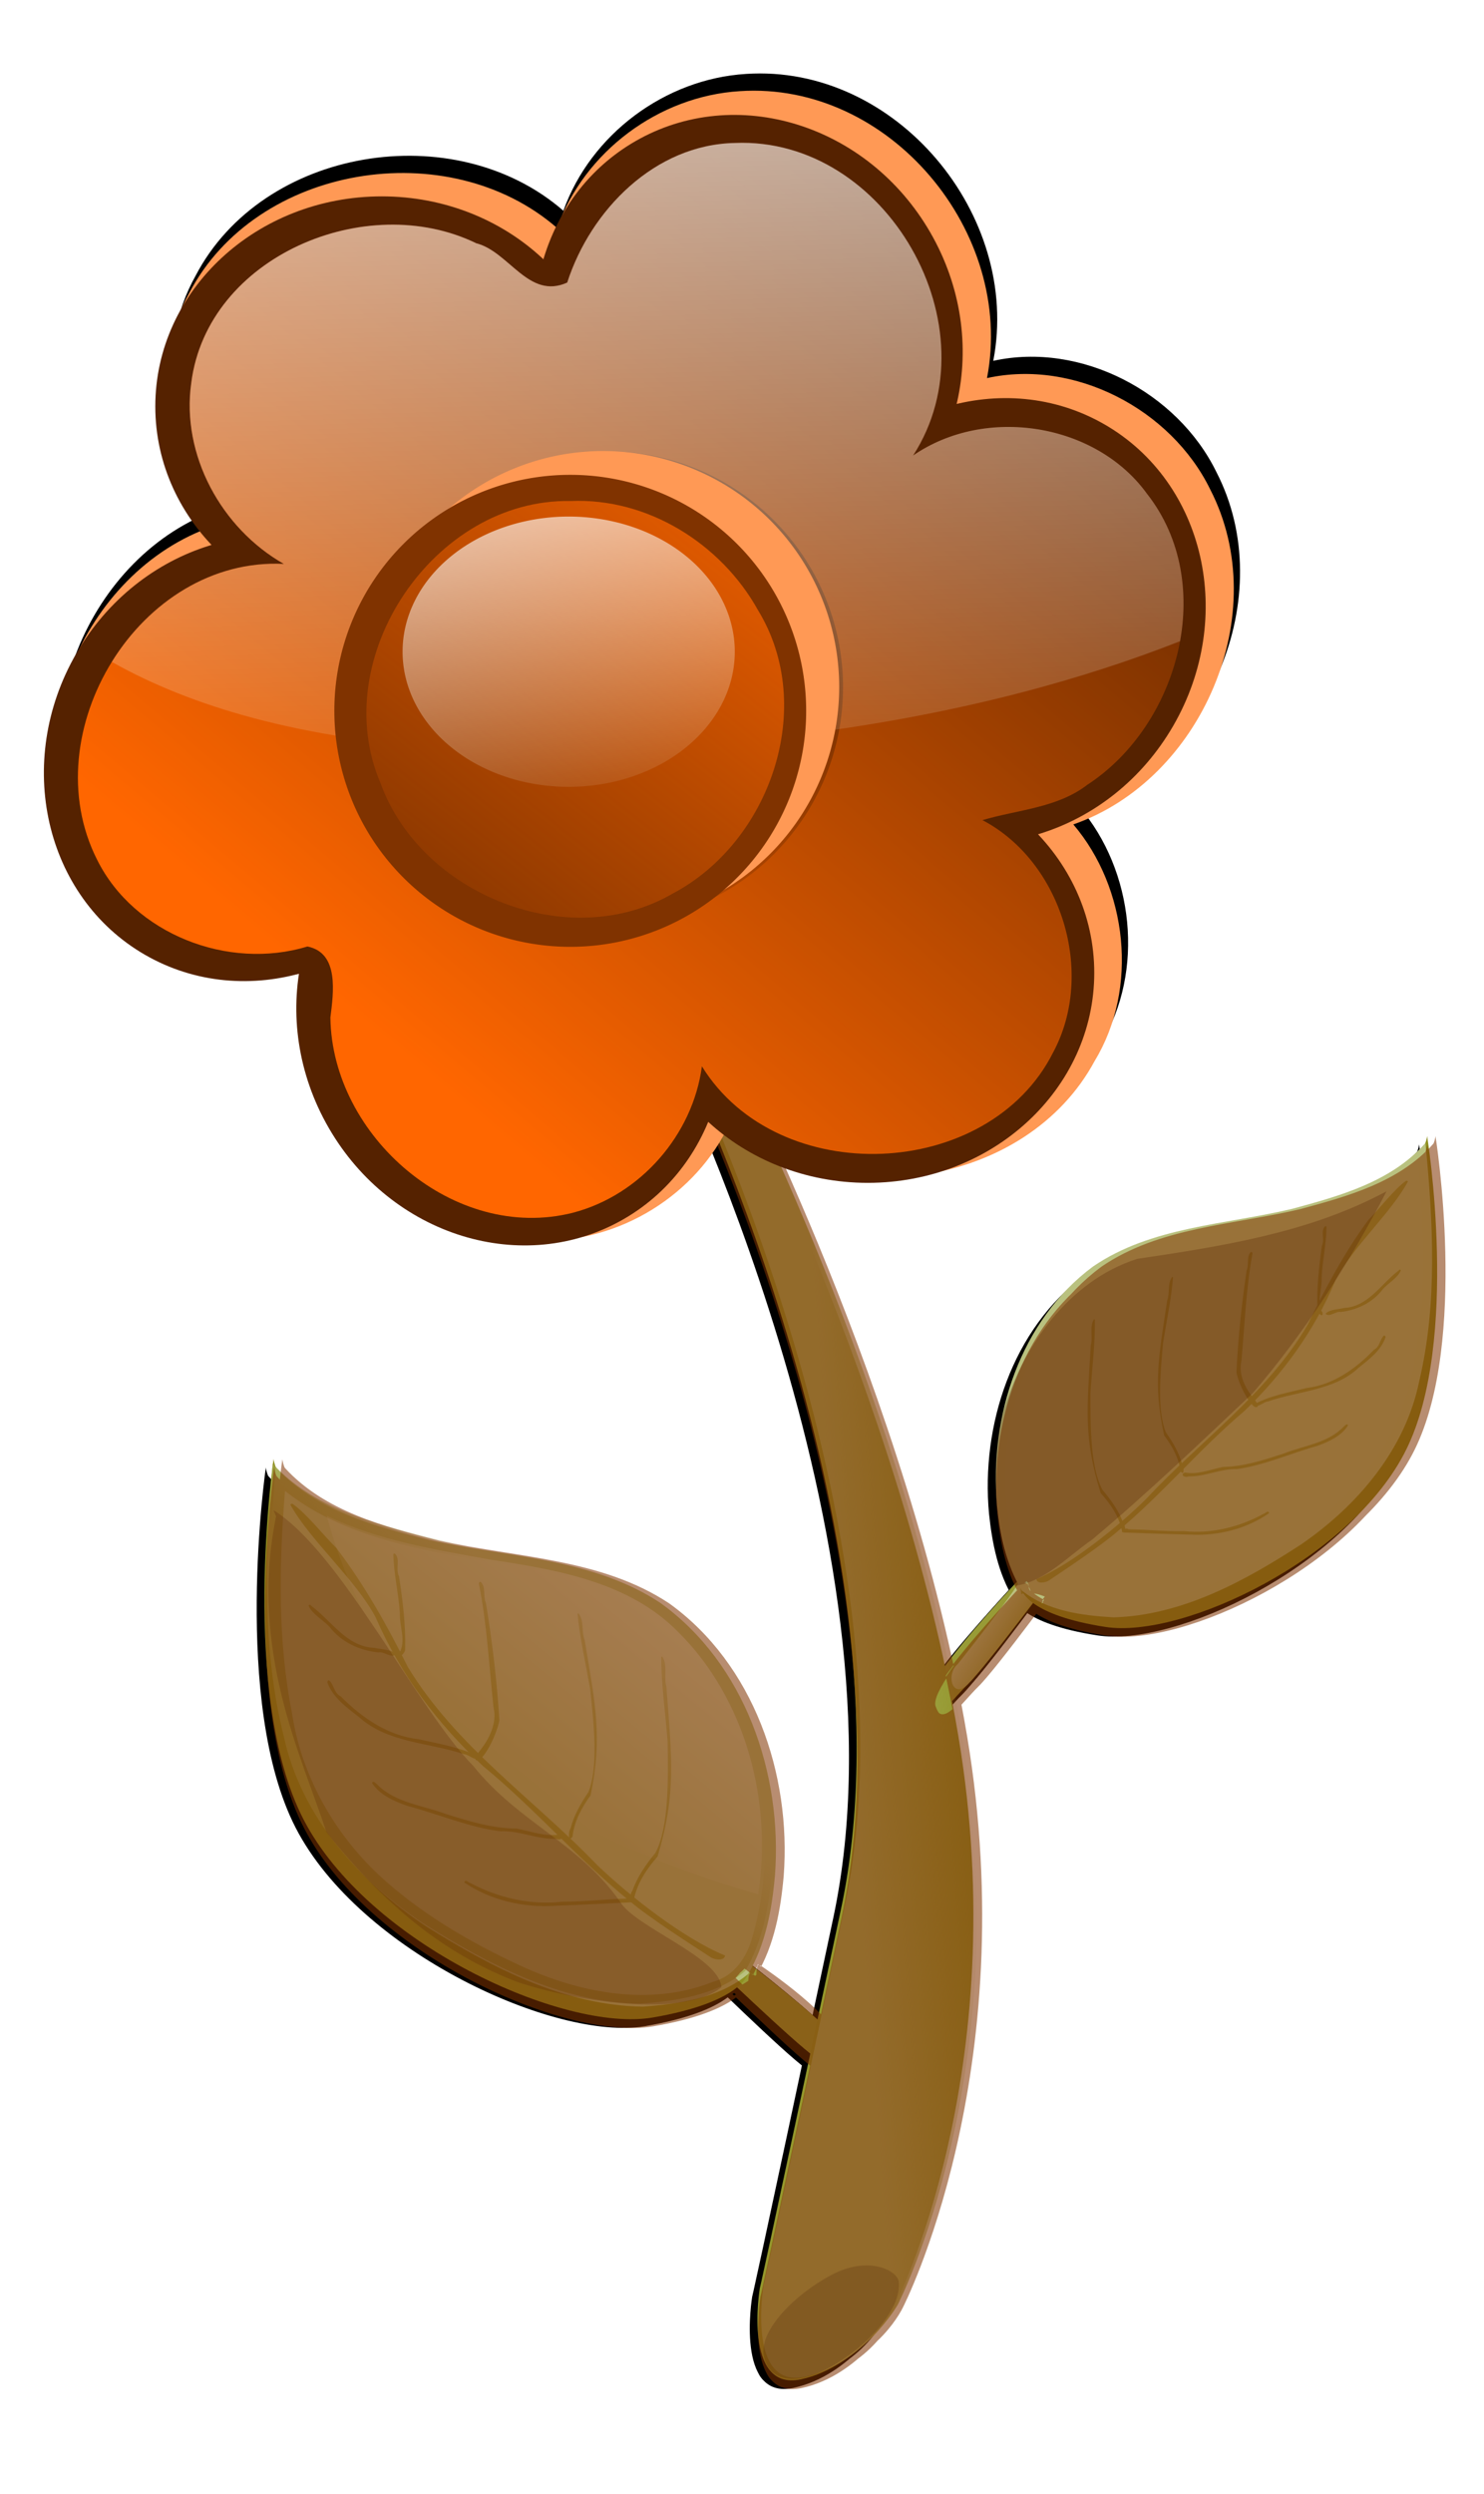 <svg xmlns="http://www.w3.org/2000/svg" xmlns:xlink="http://www.w3.org/1999/xlink" viewBox="0 0 419.85 705.38"><defs><linearGradient id="t" y2="-413.18" xlink:href="#d" gradientUnits="userSpaceOnUse" x2="2630.8" y1="-538.67" x1="2507.1"/><linearGradient id="y" y2="1147.8" gradientUnits="userSpaceOnUse" x2="1845.3" y1="1034.9" x1="1934.4"><stop offset="0" stop-color="#f60"/><stop offset="1" stop-color="#f60" stop-opacity="0"/></linearGradient><linearGradient id="a"><stop offset="0" stop-color="#cdd2a4"/><stop offset="1" stop-color="#cdd2a4" stop-opacity="0"/></linearGradient><linearGradient id="j" y2="-425.68" xlink:href="#b" gradientUnits="userSpaceOnUse" x2="2913.3" y1="-418.93" x1="2896.5"/><linearGradient id="b"><stop offset="0" stop-color="#acb262"/><stop offset="1" stop-color="#acb262" stop-opacity="0"/></linearGradient><linearGradient id="k" y2="-441.55" xlink:href="#c" gradientUnits="userSpaceOnUse" x2="2598.7" y1="-414.3" x1="2632.9"/><linearGradient id="c"><stop offset="0" stop-color="#a0a548"/><stop offset="1" stop-color="#a0a548" stop-opacity="0"/></linearGradient><linearGradient id="i" y2="-393.06" xlink:href="#a" gradientUnits="userSpaceOnUse" x2="2961.1" y1="-400.93" x1="2962.8"/><linearGradient id="d"><stop offset="0" stop-color="#fff"/><stop offset="1" stop-color="#fff" stop-opacity="0"/></linearGradient><linearGradient id="v" y2="-662.69" xlink:href="#e" gradientUnits="userSpaceOnUse" x2="2641" y1="-550.66" x1="2546.6"/><linearGradient id="e"><stop offset="0" stop-color="#f60"/><stop offset="1" stop-color="#f60" stop-opacity="0"/></linearGradient><linearGradient id="x" y2="-570.37" xlink:href="#d" gradientUnits="userSpaceOnUse" x2="2581.9" y1="-733.23" x1="2577.7"/><linearGradient id="z" y2="1131.9" gradientUnits="userSpaceOnUse" x2="1891.4" y1="1026.9" x1="1872.3"><stop offset="0" stop-color="#fff"/><stop offset="1" stop-color="#fff" stop-opacity="0"/></linearGradient><filter id="p" height="1.242" width="1.052" color-interpolation-filters="sRGB" y="-.121" x="-.026"><feGaussianBlur stdDeviation=".628"/></filter><filter id="q" height="1.085" width="2.08" color-interpolation-filters="sRGB" y="-.042" x="-.54"><feGaussianBlur stdDeviation=".628"/></filter><filter id="r" height="1.049" width="1.333" color-interpolation-filters="sRGB" y="-.024" x="-.166"><feGaussianBlur stdDeviation=".628"/></filter><filter id="s" color-interpolation-filters="sRGB"><feGaussianBlur stdDeviation=".628"/></filter><filter id="f" color-interpolation-filters="sRGB"><feGaussianBlur stdDeviation="1.565"/></filter><filter id="h" color-interpolation-filters="sRGB"><feGaussianBlur stdDeviation=".199"/></filter><filter id="u" color-interpolation-filters="sRGB"><feGaussianBlur stdDeviation="1.585"/></filter><filter id="l" color-interpolation-filters="sRGB"><feGaussianBlur stdDeviation=".676"/></filter><filter id="m" color-interpolation-filters="sRGB"><feGaussianBlur stdDeviation=".628"/></filter><filter id="n" color-interpolation-filters="sRGB"><feGaussianBlur stdDeviation=".628"/></filter><filter id="o" color-interpolation-filters="sRGB"><feGaussianBlur stdDeviation=".628"/></filter><filter id="g" color-interpolation-filters="sRGB"><feGaussianBlur stdDeviation=".931"/></filter><filter id="A" color-interpolation-filters="sRGB"><feGaussianBlur stdDeviation="1.213"/></filter><clipPath id="w"><path d="M2484.4-644.02s-6.224 57.052 88.172 54.978c94.396-2.075 125.52-43.567 125.52-43.567l-102.69-86.097-93.359 24.896-18.672 54.978z" stroke="#000" stroke-width=".652" fill="none"/></clipPath></defs><g transform="translate(-5263.07 1406.34) scale(2.106)" filter="url(#f)"><path d="M2599.3-657.85c-10.883.67-20.867 8.127-24.531 18.375-14.633-12.715-40.413-8.496-49.406 8.719-5.438 9.72-4.124 22.964 3.25 31.312-17.74 6.059-27.248 29.227-18.031 45.844 5.645 10.71 18.956 16.689 30.625 14.062-2.313 18.04 13.029 35.949 31.281 36.03 10.678.268 21.037-6.144 25.469-15.75 14.451 12.363 39.909 8.605 49.031-8.374 5.913-9.739 4.41-23.21-2.875-31.75 17.218-5.98 26.981-28.331 18.379-45.008-5.247-10.74-18.216-17.515-29.973-14.93 3.783-19.6-13.12-39.87-33.219-38.531z"/></g><g transform="scale(1.868) rotate(17.581 -695.356 -9182.5)" filter="url(#g)"><path d="M2974.5-349.02c1.502 3.498-1.05 9.696-5.172 14.509-5.01 5.85-9.336 5.61-11.004 2.187-1.669-3.422 1.709-10.136 6.156-14.649 4.448-4.513 9.336-3.64 10.02-2.047zm-89.477-169.42s58.492 60.741 64.116 118.11c5.624 57.367 5.624 58.492 5.624 58.492s3.375 14.06 11.248 9.561c7.874-4.5 8.999-12.936 8.999-12.936s6.749-39.369-16.873-85.488c-23.622-46.118-65.241-87.737-65.241-87.737-6.25-5.664-7.56-3.611-7.874 0zm108.8-10.406c-5.284 5.196-12.15 8.803-18.624 12.34-7.856 4.018-16.333 8.544-20.363 16.779-5.655 11.152-4.803 25.046.922 36.159 9.873-6.756 22.262-16.978 29.73-29.654 7.802-13.243 8.886-26.514 8.335-35.625zm-26.63 22.148c-.413 1.184.429 2.384.356 3.603 1.367 8.58 1.78 12.735 5.745 19.618 1.622 1.152 3.144 2.569 3.983 4.406.844.62.312-.822-.08-1.092-.977-1.516-2.346-2.725-3.76-3.807-2.278-2.624-3.532-8.231-4.522-12.76-.52-3.327-.814-6.694-1.582-9.978l-.079-.01-.063.02zm-9.38 9.476c-.335 1.331.701 2.558.741 3.894 2.332 9.225 3.19 13.716 8.187 20.834 1.883 1.097 3.682 2.494 4.777 4.415.981.595.26-.927-.195-1.182-1.213-1.558-2.824-2.743-4.473-3.784-2.742-2.639-4.66-8.632-6.182-13.474-.893-3.578-1.544-7.221-2.703-10.728l-.087-.003-.066.027zm19.575-16.94c-.51.782.325 1.916.214 2.842.845 5.23 1.854 10.113 3.21 15.219.885 1.595 3.044 3.764 4.174 4.114 1.098-.006-.16-.988-.551-1.184-1.507-.997-3.24-2.624-3.425-4.777-1.166-5.344-2.656-10.63-3.332-16.077-.037-.11-.196-.206-.29-.138zm-.086.093c.01-.025-.042-.002 0 0zm9.613-7.197c-.519.9.603 1.962.421 2.987.537 3.16 1.192 6.398 2.278 9.382.095.447 1.265 1.04.886.238-1.39-1.213-1.113-3.342-1.733-4.972-.665-2.508-.874-5.193-1.645-7.636-.062-.027-.149-.04-.207 0zm4.29 44.304c-2.888 3.022-6.567 5.271-10.68 6.133-2.637.897-5.468 1.48-8.071 2.277-.558-.223-1.447.952-.406.645 3.204-.905 6.413-1.784 9.608-2.728 4.04-1.064 7.805-3.394 10.328-6.685-.28-.462-.521.19-.78.358zm-19.523 9.107c-.035.02.023.014 0 0zm27.073-25.336c-1.542 3.12-4.864 4.508-7.447 6.629-2.539 1.813-5.118 3.686-8.086 4.677-1.687.929-3.3 2.31-5.27 2.568-.665.544.243.817.715.39 2.425-.723 4.232-2.588 6.66-3.28 3.801-1.827 7.005-4.725 10.536-7.037 1.458-1.116 3.022-2.558 3.459-4.327-.21-.356-.444.171-.567.38zm1.654-14.99c-.414.724-.058 1.794-.768 2.47-1.748 3.56-4.262 6.91-7.93 8.596-2.368 1.441-5.019 2.816-6.887 4.8.717.48 1.222-.813 1.847-1.04 3.939-2.955 9.076-4.582 11.571-9.034 1.117-1.687 2.455-3.547 2.488-5.624-.037-.155-.177-.256-.32-.167zm-.83-10.107c-1.934 2.725-2.725 6.635-6.173 7.936-.782.49-2.023.845-2.415 1.68.744.42 1.37-.904 2.12-.948 2.259-1.023 4.193-2.833 5.019-5.21.522-1.163 1.662-2.343 1.741-3.565-.109-.034-.267-.12-.291.106zm-1.9-13.67c-1.284 1.646-2.665 5.49-3.624 7.327-1.976 5.77-3.099 11.78-3.958 17.816-2.673 11.953-10.206 21.743-15.327 32.58-2.747 5.25-7.788 12.901-12.235 16.722.343.702 1.534.077 1.893-.414 2.025-2.545 6.02-7.502 7.721-10.333 4.703-7.37 8.045-15.612 12.708-23.03 3.85-7.049 6.482-14.867 7.188-23.032.898-5.537 4.958-12.28 5.95-17.646-.09-.016-.25-.082-.315.01zm.328-1.902c-5.413 8.093-14.44 12.777-22.81 17.35-7.855 4.018-16.333 8.553-20.363 16.788-6.49 12.799-4.403 29.2 3.775 40.877 1.574 2.26 3.863 3.984 6.684 3.813 8.863.517 17.15-4.167 23.42-10.093 5.36-5.077 10.335-10.745 13.88-17.245 3.867-7.242 5.488-15.648 4.06-23.807-1.243-9.733-4.586-19.046-8.412-28.031l-.134.2-.1.148zm.337-3.549c-3.16 7.011-9.875 11.381-16.14 15.408-8.967 5.382-19.547 9.017-26.138 17.458-8.014 11.1-8.149 26.42-2.92 38.827 1.798 4.12 4.048 8.216 7.461 11.17 4.646 1.812 9.808.868 14.497-.318 9.818-3.433 17.317-11.28 23.748-19.126 6.324-8.126 10.69-18.389 9.575-28.927-.903-12.11-5.283-23.62-10.002-34.69l-.08.198zc-3.16 7.011-9.875 11.381-16.14 15.408-8.967 5.382-19.547 9.017-26.138 17.458-8.014 11.1-8.149 26.42-2.92 38.827 1.798 4.12 4.048 8.216 7.461 11.17 4.646 1.812 9.808.868 14.497-.318 9.818-3.433 17.317-11.28 23.748-19.126 6.324-8.126 10.69-18.389 9.575-28.927-.903-12.11-5.283-23.62-10.002-34.69l-.08.198zm0-1.292s1.86 6.722-12.633 16.379c-14.493 9.656-30.312 11.72-34.186 32.672-3.873 20.952 9.167 35.127 9.167 35.127s2.01 3.226 13.688 1.413 32.502-21.144 35.3-39.366-11.335-46.225-11.335-46.225zm-140.85 105.49c8.431 1.25 17.257-.05 25.671-1.148 10.024-1.588 20.97-3.125 30.294 1.8 12.812 6.534 21.432 20.025 23.641 34.232-13.754.409-32.194-.698-47.723-7.42-16.224-7.022-26.22-18.623-31.882-27.465zm39.756 2.544c1.186.82 1.22 2.502 2.11 3.59 4.542 8.901 6.974 13.042 7.952 22.125-.728 2.17-1.182 4.518-.718 6.794-.364 1.149-.846-.553-.665-1.069-.12-2.07.333-4.121.915-6.085.34-3.983-2.294-10.044-4.442-14.923-1.77-3.445-3.778-6.774-5.29-10.346l.066-.063.071-.023zm15.138 2.452c1.213 1.01 1.081 2.853 1.95 4.122 4.081 10.154 6.327 14.908 6.504 24.911-1.006 2.295-1.732 4.812-1.448 7.34-.51 1.217-.87-.686-.62-1.231.072-2.27.767-4.463 1.594-6.548.76-4.31-1.518-11.18-3.383-16.711-1.593-3.93-3.457-7.758-4.755-11.802l.078-.061.08-.019zm-29.67-2.483c1.005.38.996 2 1.726 2.786 2.758 5.434 5.128 10.655 7.327 16.32.258 2.081-.278 5.56-1.092 6.652-1.025.738-.52-1.027-.29-1.475.726-1.947 1.234-4.633-.052-6.76-2.538-5.757-4.734-11.68-7.796-17.2-.034-.126.042-.324.176-.323zm.144.028c-.027-.016.037-.03 0 0zm-13.811-.176c1.092.485.77 2.232 1.632 3.062 1.642 3.302 3.227 6.754 4.24 10.263.214.48-.472 1.823-.662.821.468-2.069-1.231-3.86-1.76-5.795-1.08-2.781-2.705-5.42-3.643-8.212.04-.068.112-.138.193-.14zm26.029 44.084c4.73.853 9.674.451 14.08-1.535 3.059-.953 6.086-2.329 9.045-3.352.367-.585 1.99-.095.814.326-3.592 1.328-7.169 2.686-10.778 3.973-4.476 1.748-9.554 2.133-14.129.784-.054-.619.613-.177.967-.196zm24.314-4.762c.047-.004-.01.031 0 0zm-42.328-5.206c3.546 1.855 7.575.895 11.413 1.116 3.588-.034 7.254-.041 10.684-1.13 2.197-.28 4.633-.09 6.638-1.184.987.055.328.924-.4.846-2.744.971-5.687.462-8.412 1.464-4.771.878-9.712.355-14.56.598-2.112-.05-4.542-.33-6.147-1.679-.047-.472.528-.14.784-.031zm-11.692-12.811c.876.391 1.269 1.627 2.388 1.775 4.035 2.124 8.642 3.535 13.193 2.617 3.177-.265 6.573-.783 9.653-.205-.34.932-1.686.072-2.421.284-5.662-.077-11.54 1.89-16.874-.556-2.182-.812-4.685-1.635-6.123-3.543-.067-.171-.01-.357.184-.372zm-6.077-9.957c3.644 1.222 7.029 4.32 11.115 3.193 1.06-.074 2.453-.585 3.383-.074-.407.893-1.886.088-2.613.555-2.792.58-5.817.208-8.194-1.441-1.274-.728-3.132-1.052-4.034-2.135.08-.106.166-.292.343-.098zm-7.495-13.993c2.309.66 6.197 3.298 8.333 4.355 5.746 4.025 10.86 8.85 15.749 13.878 10.583 9.3 24.217 13.295 36.319 19.897 6.11 3.018 15.979 6.715 22.7 7.253.15.884-1.373 1.11-2.039.897-3.607-.993-10.679-2.893-14.178-4.372-9.364-3.664-18.055-9.06-27.415-12.796-8.354-3.944-16.096-9.427-22.285-16.537-4.585-4.538-12.928-8.056-17.484-12.371.073-.076.176-.245.3-.205zm-1.593-1.545c10.514 3.854 22.077 2.092 32.955.672 10.024-1.588 20.975-3.117 30.3 1.808 14.703 7.5 23.876 24.157 24.185 40.55.069 3.167-.891 6.32-3.629 8.071-7.888 6.486-18.764 7.748-28.607 6.487-8.42-1.089-16.884-2.986-24.584-6.625-8.5-4.112-15.7-10.826-19.902-19.377-5.438-9.888-8.64-20.81-11.17-31.753l.259.095.193.072zm-2.717-3.07c7.686 4.375 16.887 3.887 25.44 3.386 11.98-1.073 24.276-4.863 36.12-1.482 14.97 4.888 25.474 19.034 29.02 34.109 1.12 5.047 1.802 10.379.632 15.436-3.09 4.832-8.528 7.452-13.69 9.527-11.45 3.46-23.736 1.248-35.03-1.688-11.382-3.269-22.393-9.85-28.495-20.4-7.366-11.866-11.093-25.533-14.206-39.02l.209.131zc7.686 4.375 16.887 3.887 25.44 3.386 11.98-1.073 24.276-4.863 36.12-1.482 14.97 4.888 25.474 19.034 29.02 34.109 1.12 5.047 1.802 10.379.632 15.436-3.09 4.832-8.528 7.452-13.69 9.527-11.45 3.46-23.736 1.248-35.03-1.688-11.382-3.269-22.393-9.85-28.495-20.4-7.366-11.866-11.093-25.533-14.206-39.02l.209.131zm-.873-1.204s2.826 7.508 22.838 6.664c20.012-.844 36.114-9.643 53.909 7.206s15.278 38.86 15.278 38.86.317 4.36-11.764 10.587-44.533 2.367-59.48-12.674-20.781-50.643-20.781-50.643zm38.405-79.13s58.492 60.74 64.116 118.11c5.624 57.366 5.624 58.491 5.624 58.491s2.25 15.748 10.123 11.248c7.874-4.5 10.124-14.623 10.124-14.623s6.749-39.369-16.873-85.488c-23.622-46.118-65.24-87.737-65.24-87.737zs58.492 60.74 64.116 118.11c5.624 57.366 5.624 58.491 5.624 58.491s2.25 15.748 10.123 11.248c7.874-4.5 10.124-14.623 10.124-14.623s6.749-39.369-16.873-85.488c-23.622-46.118-65.24-87.737-65.24-87.737zm53.234 133.16s8.175 2.407 13.92 6.967c3.083 2.448 2.144 1.812 1.545-1.914-.599-3.724-14.81-7.854-14.81-7.854s-1.063-.752-.128 1.9c-.576-.195-.527.9-.527.9zm-6.164-1.691s16.328 8.075 20.084 9.255c3.756 1.18 7.711 3.6 7.113-.124-.6-3.725-28.332-13.024-28.332-13.024s-3.051-1.548-2.116 1.104c.936 2.652 3.25 2.79 3.25 2.79zm-.08.251s16.272 8.256 20.028 9.436c3.756 1.18 7.689 3.673 7.158-.269-.53-3.941-28.253-13.277-28.253-13.277s-3.04-1.584-2.15 1.213c.891 2.796 3.217 2.897 3.217 2.897zs16.272 8.256 20.028 9.436c3.756 1.18 7.689 3.673 7.158-.269-.53-3.941-28.253-13.277-28.253-13.277s-3.04-1.584-2.15 1.213c.891 2.796 3.217 2.897 3.217 2.897zm31.075-67.637s-4.138 12.286-5.957 15.777c-1.551 2.978-3.666-.475-2.372-2.456 4.574-12.023 5.055-14.434 5.055-14.434s-.268-1.083.925 1.463c.274-.543 2.349-.35 2.349-.35zm1.867-4.906s-5.974 17.208-7.824 20.684c-1.85 3.475-2.97 7.976-5.156 4.9s11.058-29.155 11.058-29.155 1.089-3.243 2.282-.697-.36 4.268-.36 4.268zm.232.124s-5.806 17.297-7.656 20.773c-1.85 3.475-2.904 8.011-5.29 4.83s10.824-29.28 10.824-29.28 1.055-3.261 2.382-.644c1.327 2.618-.26 4.322-.26 4.322zs-5.806 17.297-7.656 20.773c-1.85 3.475-2.904 8.011-5.29 4.83s10.824-29.28 10.824-29.28 1.055-3.261 2.382-.644c1.327 2.618-.26 4.322-.26 4.322z"/></g><g transform="rotate(135.606 2976.763 -445.555) scale(1.868 -1.994)" filter="url(#h)"><path d="M2951-396.99s17.997 2.812 21.934 2.812c3.937 0 8.436 1.125 6.749-2.25-1.687-3.374-30.933-3.937-30.933-3.937s-3.374-.562-1.687 1.688 3.937 1.687 3.937 1.687z"/><path d="M2951-396.99s17.997 2.812 21.934 2.812c3.937 0 8.436 1.125 6.749-2.25-1.687-3.374-30.933-3.937-30.933-3.937s-3.374-.562-1.687 1.688 3.937 1.687 3.937 1.687z"/></g><path d="M299.441 443.908s-20.345 27.27-25.6 32.415c-5.254 5.144-9.79 12.525-11.947 5.817-2.158-6.709 36.14-45.677 36.14-45.677s3.77-5.16 4.458.048c.687 5.207-3.05 7.396-3.05 7.396z" fill="#989b36"/><path d="M2956.2-396.34s12.789 2.12 16.726 2.155c3.358.03 1.303-3.46-1.054-3.249-12.763-1.61-15.117-2.32-15.117-2.32s-.83-.744.858 1.506c-.608-.014-1.413 1.908-1.413 1.908z" fill="url(#i)" transform="scale(-1.868 1.868) rotate(44.394 617.66 -3892.223)"/><g transform="rotate(35.016 722.702 -8538.587) scale(1.868 1.994)" filter="url(#h)"><path d="M2951-396.99s17.997 2.812 21.934 2.812c3.937 0 8.436 1.125 6.749-2.25-1.687-3.374-30.933-3.937-30.933-3.937s-3.374-.562-1.687 1.688 3.937 1.687 3.937 1.687z"/><path d="M2951-396.99s17.997 2.812 21.934 2.812c3.937 0 8.436 1.125 6.749-2.25-1.687-3.374-30.933-3.937-30.933-3.937s-3.374-.562-1.687 1.688 3.937 1.687 3.937 1.687z"/></g><path d="M200.074 554.015s24.517 23.59 30.54 27.81c6.022 4.22 11.7 10.763 12.735 3.792 1.036-6.97-43.1-39.176-43.1-39.176s-4.56-4.477-4.39.773c.17 5.25 4.214 6.8 4.214 6.8z" fill="#989b36"/><path d="M2957.4-397.23s8.521-.152 15.368 2.477c3.675 1.412 2.588 1.086.9-2.289-1.686-3.374-16.483-3.055-16.483-3.055s-1.24-.4.448 1.85c-.608-.014-.234 1.017-.234 1.017z" fill="url(#i)" transform="scale(1.868) rotate(35.016 429.698 -4557.81)"/><path d="M190.422 293.363s69.88 141.158 47.527 246.483c-22.352 105.321-22.987 107.325-22.987 107.325s-4.88 29.31 11.68 25.74c16.56-3.57 26.278-20.326 26.278-20.326s34.23-66.293 18.189-161.74c-16.042-95.447-66.668-193.036-66.668-193.036z" fill="#94972d"/><path d="M2835.7-522.41s58.492 60.741 64.116 118.11c5.624 57.367 5.624 58.492 5.624 58.492s2.25 15.748 10.124 11.248c7.874-4.5 10.124-14.623 10.124-14.623s6.75-39.369-16.873-85.488c-23.622-46.118-65.24-87.737-65.24-87.737z" fill="url(#j)" transform="matrix(1.781 .564 -.564 1.781 -5153.61 -376.347)"/><path d="M77.393 412.575s.796 14.964 36.907 24.752c36.11 9.79 69.746 3.206 91.925 43.248s5.279 77.814 5.279 77.814-1.895 7.943-26.92 12.215c-25.027 4.271-80.634-20.912-98.758-56.127-18.126-35.214-8.431-101.905-8.431-101.905z" fill="#8f9121"/><path d="M78.279 415.205c11.217 12.128 27.878 16.45 43.388 20.383 21.937 4.849 45.97 5.04 65.154 17.742 23.895 17.149 34.617 48.265 32.426 77.11-.852 9.619-2.646 19.497-7.584 27.842-8.227 6.862-19.389 8.457-29.75 9.24-22.342-.3-42.972-11.17-61.422-22.77-18.425-12.243-34.319-30.174-39.232-52.402-6.42-25.287-5.345-51.725-3.279-77.494l.298.35z" fill="#b9c17f"/><path d="M2699.9-521.27c-12.413 16.033-32.319 23.107-50.86 29.581-26.301 8.284-55.666 11.097-77.756 28.688-27.375 23.533-37.143 62.728-31.367 97.76 2.075 11.67 5.329 23.555 12.262 33.228 10.796 7.506 24.614 8.258 37.367 8.103 27.284-2.765 51.34-18.271 72.653-34.436 21.212-16.947 38.72-40.577 42.34-68.281 5.134-31.607.982-63.817-4.311-95.101l-.328.46z" fill="url(#k)" transform="matrix(-.812 .071 .071 .812 2306.756 645.84)"/><path d="M81.347 422.206c16.547 12.796 38.13 16.183 58.302 19.791 18.743 2.83 39.107 6.287 52.932 20.316 21.95 21.65 28.884 56.486 20.184 85.848-1.664 5.679-5.153 10.75-11.016 12.326-17.704 7.097-37.782 3.207-54.597-4.591-14.379-6.69-28.38-14.843-40.037-25.667-12.815-12.118-21.85-28.136-24.506-45.732-4.103-20.676-3.643-41.93-1.975-62.842l.409.315.304.235z" fill="#bac181"/><path d="M2689.7-494.95c-4.136 3.17-9.81 11.488-13.257 15.292-8.279 12.54-14.596 26.131-20.279 39.935-13.648 26.784-37.991 45.686-57.012 68.436-9.87 10.869-26.809 26.122-40.024 32.644.442 1.848 3.732 1.053 4.906.094 6.494-4.876 19.267-14.344 25.13-20.08 15.94-14.78 29.044-32.396 44.915-47.312 13.65-14.504 24.753-31.518 31.318-50.451 5.483-12.6 19.471-26.263 25.083-38.402-.213-.09-.565-.337-.781-.157z" transform="matrix(-.845 .074 .077 .879 2393.677 661.35)" filter="url(#l)" fill="#9c9f3e"/><path d="M2691.3-471.48c-6.636 5.798-11.07 15.337-20.711 16.552-2.308.776-5.708.923-7.227 2.823 1.65 1.532 4.07-1.474 6.02-1.126 6.421-1.234 12.494-4.686 16.073-10.271 2.055-2.662 5.703-4.986 6.658-8.072-.26-.154-.61-.473-.813.094z" filter="url(#m)" fill="#9c9f3e" transform="matrix(-.812 .071 .071 .812 2306.756 645.84)"/><path d="M2687.2-445.05c-1.509 1.6-1.253 4.562-3.491 5.86-6.669 8.051-15.177 15.097-25.617 17.164-6.959 2.238-14.603 4.133-20.611 8.07 1.54 1.674 3.632-1.334 5.375-1.531 11.915-5.153 26.088-6.167 35.224-16.045 3.902-3.64 8.476-7.587 9.838-12.893 0-.418-.294-.765-.719-.625z" filter="url(#n)" fill="#9c9f3e" transform="matrix(-.812 .071 .071 .812 2306.756 645.84)"/><path d="M2673.8-407.64c-5.872 7.05-15.244 8.569-23.173 12.418-7.624 3.088-15.39 6.304-23.608 7.02-4.898 1.344-9.884 3.892-15.094 3.344-2.039.986.121 2.245 1.594 1.437 6.662-.36 12.443-4.032 19.094-4.313 10.87-2.345 20.868-7.805 31.344-11.562 4.425-1.965 9.322-4.7 11.53-8.968-.315-1.041-1.243.167-1.687.625z" filter="url(#o)" fill="#9c9f3e" transform="matrix(-.812 .071 .071 .812 2306.756 645.84)"/><path d="M2644.4-370.67c-9.26 5.973-20.078 9.478-31.156 9.156-7.311.68-14.93.433-22.094.875-1.293-.915-4.296 1.552-1.438 1.406 8.774-.352 17.54-.63 26.313-1.086 11.014-.244 22.1-3.904 30.593-10.789-.43-1.357-1.452.165-2.218.438zm-55.656 11.344c-.104.033.043.058 0 0z" filter="url(#p)" fill="#9c9f3e" transform="matrix(-.812 .071 .071 .812 2306.756 645.84)"/><path d="M2660.7-486.91c-1.884 1.99.338 5.402-.756 7.917-.567 8.436-.881 17.138.069 25.458-.03 1.205 2.603 3.445 2.125 1.156-2.816-3.966-.798-9.255-1.384-13.816-.164-6.838.952-13.852.477-20.59-.142-.108-.358-.193-.53-.125z" filter="url(#q)" fill="#9c9f3e" transform="matrix(-.812 .071 .071 .812 2306.756 645.84)"/><path d="M2631.9-474.55c-1.792 1.692-.348 5.113-1.2 7.42-1.05 13.928-1.467 27.07-1.129 40.996 1.289 4.632 5.489 11.524 8.173 13.115 2.82.66.196-2.63-.688-3.375-3.251-3.481-6.693-8.718-5.844-14.353.299-14.42-.272-28.893 1.344-43.272-.04-.298-.374-.65-.656-.53zm-.281.188c.043-.058-.104-.033 0 0z" filter="url(#r)" fill="#9c9f3e" transform="matrix(-.812 .071 .071 .812 2306.756 645.84)"/><path d="M2571.3-443.16c-1.677 3.209.225 6.99-.493 10.442.305 25.087-.26 37.129 8.179 58.455 4.153 3.971 7.905 8.658 9.533 14.259 2.15 2.127 1.234-2.218.227-3.152-2.152-4.74-5.555-8.77-9.142-12.454-5.408-8.452-6.638-24.998-7.564-38.35-.09-9.722.48-19.465-.334-29.17l-.22-.062-.186.03z" filter="url(#s)" fill="#9c9f3e" transform="matrix(-.812 .071 .071 .812 2306.756 645.84)"/><path d="M2590.3-461.54c-1.677 3.209.225 6.99-.493 10.442.305 25.087-.26 37.129 8.179 58.455 4.153 3.971 7.905 8.658 9.533 14.259 2.15 2.127 1.234-2.218.227-3.152-2.152-4.74-5.555-8.77-9.142-12.454-5.408-8.452-6.638-24.998-7.564-38.35-.09-9.722.48-19.465-.334-29.17l-.22-.062-.186.03z" transform="matrix(-.732 .131 .131 .732 2120.253 454.834)" filter="url(#s)" fill="#9c9f3e"/><path d="M2683.1-502.09c-16.743 10.073-36.568 15.1-55.344 20.188-22.614 5.471-47.134 11.862-62.531 30.5-21.358 25.118-27.718 61.265-19.875 93.281 29.47-11.252 67.523-29.842 94.469-57.75 28.151-29.156 39.09-62.518 43.281-86.219z" fill="url(#t)" transform="matrix(-.812 .071 .071 .812 2306.756 645.84)"/><g><path d="M403.757 321.252s-.482 13.02-31.737 22.036c-31.255 9.017-60.588 3.767-79.307 38.888s-3.496 67.72-3.496 67.72 1.759 6.879 23.575 10.24c21.816 3.363 69.803-19.311 85.065-50.18 15.263-30.867 5.898-88.707 5.898-88.707z" fill="#8f9121"/><path d="M403.024 323.55c-9.582 10.701-24.004 14.693-37.433 18.33-19.002 4.523-39.893 5.026-56.391 16.338-20.533 15.244-29.416 42.445-27.107 67.49.876 8.35 2.575 16.913 6.984 24.098 7.249 5.85 16.974 7.08 25.993 7.615 19.418-.575 37.2-10.314 53.077-20.658 15.845-10.902 29.41-26.713 33.37-46.105 5.225-22.074 3.92-45.043 1.762-67.415l-.255.308z" fill="#b9c17f"/><path d="M2699.9-521.27c-12.413 16.033-32.319 23.107-50.86 29.581-26.301 8.284-55.666 11.097-77.756 28.688-27.375 23.533-37.143 62.728-31.367 97.76 2.075 11.67 5.329 23.555 12.262 33.228 10.796 7.506 24.614 8.258 37.367 8.103 27.284-2.765 51.34-18.271 72.653-34.436 21.212-16.947 38.72-40.577 42.34-68.281 5.134-31.607.982-63.817-4.311-95.101l-.328.46z" fill="url(#k)" transform="matrix(.707 .051 -.051 .707 -1531.03 555.346)"/><path d="M400.455 329.68c-14.205 11.357-32.921 14.604-50.406 18.024-16.255 2.723-33.91 6.014-45.731 18.405-18.777 19.129-24.317 49.51-16.34 74.914 1.525 4.913 4.63 9.273 9.749 10.56 15.49 5.921 32.89 2.258 47.399-4.758 12.406-6.017 24.463-13.302 34.445-22.875 10.97-10.714 18.6-24.766 20.661-40.1 3.277-18.033 2.578-36.503.835-54.66l-.351.28-.261.21z" fill="#bac181"/><path d="M2689.7-494.95c-4.136 3.17-9.81 11.488-13.257 15.292-8.279 12.54-14.596 26.131-20.279 39.935-13.648 26.784-37.991 45.686-57.012 68.436-9.87 10.869-26.809 26.122-40.024 32.644.442 1.848 3.732 1.053 4.906.094 6.494-4.876 19.267-14.344 25.13-20.08 15.94-14.78 29.044-32.396 44.915-47.312 13.65-14.504 24.753-31.518 31.318-50.451 5.483-12.6 19.471-26.263 25.083-38.402-.213-.09-.565-.337-.781-.157z" transform="matrix(.735 .053 -.055 .765 -1606.377 570.05)" filter="url(#l)" fill="#9c9f3e"/><path d="M2691.3-471.48c-6.636 5.798-11.07 15.337-20.711 16.552-2.308.776-5.708.923-7.227 2.823 1.65 1.532 4.07-1.474 6.02-1.126 6.421-1.234 12.494-4.686 16.073-10.271 2.055-2.662 5.703-4.986 6.658-8.072-.26-.154-.61-.473-.813.094z" filter="url(#m)" fill="#9c9f3e" transform="matrix(.707 .051 -.051 .707 -1531.03 555.346)"/><path d="M2687.2-445.05c-1.509 1.6-1.253 4.562-3.491 5.86-6.669 8.051-15.177 15.097-25.617 17.164-6.959 2.238-14.603 4.133-20.611 8.07 1.54 1.674 3.632-1.334 5.375-1.531 11.915-5.153 26.088-6.167 35.224-16.045 3.902-3.64 8.476-7.587 9.838-12.893 0-.418-.294-.765-.719-.625z" filter="url(#n)" fill="#9c9f3e" transform="matrix(.707 .051 -.051 .707 -1531.03 555.346)"/><path d="M2673.8-407.64c-5.872 7.05-15.244 8.569-23.173 12.418-7.624 3.088-15.39 6.304-23.608 7.02-4.898 1.344-9.884 3.892-15.094 3.344-2.039.986.121 2.245 1.594 1.437 6.662-.36 12.443-4.032 19.094-4.313 10.87-2.345 20.868-7.805 31.344-11.562 4.425-1.965 9.322-4.7 11.53-8.968-.315-1.041-1.243.167-1.687.625z" filter="url(#o)" fill="#9c9f3e" transform="matrix(.707 .051 -.051 .707 -1531.03 555.346)"/><path d="M2644.4-370.67c-9.26 5.973-20.078 9.478-31.156 9.156-7.311.68-14.93.433-22.094.875-1.293-.915-4.296 1.552-1.438 1.406 8.774-.352 17.54-.63 26.313-1.086 11.014-.244 22.1-3.904 30.593-10.789-.43-1.357-1.452.165-2.218.438zm-55.656 11.344c-.104.033.043.058 0 0z" filter="url(#p)" fill="#9c9f3e" transform="matrix(.707 .051 -.051 .707 -1531.03 555.346)"/><path d="M2660.7-486.91c-1.884 1.99.338 5.402-.756 7.917-.567 8.436-.881 17.138.069 25.458-.03 1.205 2.603 3.445 2.125 1.156-2.816-3.966-.798-9.255-1.384-13.816-.164-6.838.952-13.852.477-20.59-.142-.108-.358-.193-.53-.125z" filter="url(#q)" fill="#9c9f3e" transform="matrix(.707 .051 -.051 .707 -1531.03 555.346)"/><path d="M2631.9-474.55c-1.792 1.692-.348 5.113-1.2 7.42-1.05 13.928-1.467 27.07-1.129 40.996 1.289 4.632 5.489 11.524 8.173 13.115 2.82.66.196-2.63-.688-3.375-3.251-3.481-6.693-8.718-5.844-14.353.299-14.42-.272-28.893 1.344-43.272-.04-.298-.374-.65-.656-.53zm-.281.188c.043-.058-.104-.033 0 0z" filter="url(#r)" fill="#9c9f3e" transform="matrix(.707 .051 -.051 .707 -1531.03 555.346)"/><path d="M2571.3-443.16c-1.677 3.209.225 6.99-.493 10.442.305 25.087-.26 37.129 8.179 58.455 4.153 3.971 7.905 8.658 9.533 14.259 2.15 2.127 1.234-2.218.227-3.152-2.152-4.74-5.555-8.77-9.142-12.454-5.408-8.452-6.638-24.998-7.564-38.35-.09-9.722.48-19.465-.334-29.17l-.22-.062-.186.03z" filter="url(#s)" fill="#9c9f3e" transform="matrix(.707 .051 -.051 .707 -1531.03 555.346)"/><path d="M2590.3-461.54c-1.677 3.209.225 6.99-.493 10.442.305 25.087-.26 37.129 8.179 58.455 4.153 3.971 7.905 8.658 9.533 14.259 2.15 2.127 1.234-2.218.227-3.152-2.152-4.74-5.555-8.77-9.142-12.454-5.408-8.452-6.638-24.998-7.564-38.35-.09-9.722.48-19.465-.334-29.17l-.22-.062-.186.03z" transform="matrix(.639 .104 -.104 .639 -1371.58 386.68)" filter="url(#s)" fill="#9c9f3e"/><path d="M2683.1-502.09c-16.743 10.073-36.568 15.1-55.344 20.188-22.614 5.471-47.134 11.862-62.531 30.5-21.358 25.118-27.718 61.265-19.875 93.281 29.47-11.252 67.523-29.842 94.469-57.75 28.151-29.156 39.09-62.518 43.281-86.219z" fill="url(#t)" transform="matrix(.707 .051 -.051 .707 -1531.03 555.346)"/></g><path d="M2835.7-522.41s58.492 60.741 64.116 118.11c5.624 57.367 5.624 58.492 5.624 58.492s3.375 14.06 11.248 9.561c7.874-4.5 8.999-12.936 8.999-12.936s6.749-39.369-16.873-85.488c-23.622-46.118-65.241-87.737-65.241-87.737-6.25-5.664-7.56-3.611-7.874 0z" fill="url(#j)" transform="matrix(1.781 .564 -.564 1.781 -5153.61 -376.347)"/><path d="M254.28 645.373c.701 7.077-7.34 16.673-17.396 22.917-12.221 7.588-19.788 4.72-20.829-2.313s8.762-17.084 19.228-22.612 18.678-1.216 18.997 2.008z" opacity=".22"/><g fill="#803300"><path d="M256.644 645.604c.7 7.076-7.341 16.672-17.396 22.916-12.221 7.588-19.788 4.72-20.828-2.314-1.04-7.034 8.762-17.084 19.227-22.61 10.466-5.528 18.677-1.216 18.997 2.008zm-63.736-352.155s69.881 141.157 47.527 246.482c-22.352 105.322-22.987 107.325-22.987 107.325s-1.924 26.94 14.634 23.371c16.559-3.57 23.322-17.957 23.322-17.957s34.23-66.293 18.189-161.74c-16.042-95.447-66.668-193.036-66.668-193.036-7.932-13.611-11.424-10.695-14.02-4.442zm199.602 42.856c-12.34 6.271-26.602 8.82-40.125 11.465-16.255 2.723-33.903 5.998-45.725 18.388-16.361 16.667-22.683 41.888-18.76 64.905 21.392-6.46 49.22-17.67 69.669-36.028 21.365-19.179 30.78-42.198 34.94-58.732zm-59.914 24.412c-1.404 1.875-.581 4.488-1.398 6.617-2.407 16.05-4.017 23.68-.84 38.173 2.239 2.966 4.149 6.347 4.607 10.093 1.152 1.581 1.018-1.289.471-1.99-.882-3.25-2.637-6.175-4.545-8.9-2.576-5.957-1.646-16.65-.853-25.271.952-6.217 2.327-12.379 2.813-18.66l-.135-.062h-.124zm-22.05 11.58c-1.347 2.183-.194 4.951-.876 7.353-1.053 17.741-2.06 26.223 2.824 41.717 2.733 3.016 5.147 6.517 6.014 10.557 1.412 1.612.984-1.505.32-2.216-1.28-3.458-3.482-6.477-5.83-9.262-3.393-6.245-3.426-17.999-3.405-27.48.428-6.873 1.324-13.728 1.24-20.627l-.154-.054-.133.012zm44.416-19.119c-1.352 1.106-.505 3.596-1.224 5.182-1.446 9.79-2.405 19.053-2.87 28.91.674 3.34 3.295 8.42 5.111 9.68 1.959.61.272-1.849-.314-2.42-2.121-2.624-4.288-6.498-3.403-10.436.94-10.175 1.268-20.428 3.137-30.507-.005-.217-.232-.478-.437-.409zm-.208.117c.034-.038-.073-.027 0 0zm21.178-7.39c-1.431 1.31-.034 3.834-.934 5.555-.828 5.932-1.49 12.065-1.239 17.992-.083.85 1.666 2.565 1.443.924-1.789-2.945-.095-6.58-.28-9.832.231-4.84 1.374-9.74 1.38-14.524-.096-.084-.243-.156-.37-.115zm-17.359 81.308c-6.845 3.752-14.666 5.681-22.477 4.894-5.2.11-10.57-.45-15.655-.499-.867-.712-3.114.88-1.087.921 6.217.195 12.426.441 18.647.563 7.795.385 15.813-1.64 22.162-6.076-.236-.98-1.035.043-1.59.197zm-39.899 5.2c-.074.019.033.04 0 0zm62.501-29.838c-4.505 4.685-11.204 5.283-17 7.602-5.544 1.797-11.194 3.676-17.037 3.766-3.528.702-7.18 2.251-10.834 1.6-1.49.594-.027 1.592 1.054 1.096 4.725.082 8.995-2.22 13.709-2.082 7.8-1.107 15.139-4.46 22.73-6.585 3.227-1.165 6.825-2.85 8.601-5.754-.17-.75-.887.055-1.223.356zm11.403-25.757c-1.147 1.055-1.117 3.16-2.763 3.965-5.12 5.351-11.487 9.9-18.968 10.832-5.03 1.23-10.527 2.182-14.971 4.66 1.003 1.26 2.633-.759 3.875-.81 8.68-3.039 18.745-3.038 25.7-9.557 2.941-2.374 6.372-4.932 7.603-8.611.022-.297-.17-.556-.476-.478zm4.225-18.466c-4.982 3.76-8.597 10.277-15.47 10.648-1.67.431-4.08.363-5.25 1.629 1.089 1.166 2.95-.836 4.311-.491 4.6-.547 9.066-2.68 11.876-6.445 1.586-1.777 4.282-3.234 5.112-5.366-.174-.123-.407-.365-.579.025zm4.33-25.413c-3.216 2.207-7.844 8.274-10.588 11.003-6.775 9.16-12.165 19.227-17.1 29.49-11.503 19.776-30.44 32.958-45.673 49.365-7.853 7.798-21.146 18.578-31.22 22.873.213 1.443 2.687 1.002 3.602.33 5.043-3.39 14.955-9.962 19.58-14.043 12.532-10.47 23.134-23.26 35.622-33.837 10.832-10.38 19.93-22.816 25.794-36.956 4.722-9.352 15.757-19.07 20.55-28.064-.152-.08-.398-.287-.567-.16zm1.656-3.201c-14.204 11.356-32.92 14.604-50.405 18.024-16.254 2.723-33.908 6.014-45.73 18.404-18.777 19.128-24.316 49.51-16.341 74.916 1.526 4.913 4.63 9.273 9.749 10.56 15.491 5.921 32.89 2.258 47.398-4.757 12.406-6.017 24.464-13.303 34.445-22.876 10.97-10.714 18.6-24.767 20.66-40.1 3.277-18.033 2.579-36.502.836-54.66l-.351.28-.262.21zm2.602-6.129c-9.582 10.701-24.004 14.694-37.432 18.33-19.003 4.523-39.893 5.026-56.392 16.338-20.532 15.244-29.416 42.445-27.106 67.489.876 8.35 2.573 16.913 6.984 24.097 7.25 5.85 16.974 7.08 25.993 7.615 19.418-.574 37.199-10.315 53.077-20.657 15.845-10.902 29.41-26.713 33.369-46.106 5.226-22.073 3.92-45.04 1.763-67.415l-.254.308zc-9.582 10.701-24.004 14.694-37.432 18.33-19.003 4.523-39.893 5.026-56.392 16.338-20.532 15.244-29.416 42.445-27.106 67.489.876 8.35 2.573 16.913 6.984 24.097 7.25 5.85 16.974 7.08 25.993 7.615 19.418-.574 37.199-10.315 53.077-20.657 15.845-10.902 29.41-26.713 33.369-46.106 5.226-22.073 3.92-45.04 1.763-67.415l-.254.308zm.73-2.301s-.482 13.02-31.736 22.037c-31.255 9.017-60.587 3.767-79.306 38.888-18.718 35.122-3.496 67.72-3.496 67.72s1.759 6.878 23.576 10.24 69.803-19.312 85.066-50.18c15.263-30.867 5.897-88.704 5.897-88.704zM95.802 429.676c14.307 6.982 30.756 9.649 46.358 12.44 18.744 2.829 39.1 6.267 52.926 20.297 19.127 18.864 26.864 47.749 22.782 74.292-24.722-7.031-56.931-19.407-80.79-40.137-24.927-21.657-36.183-47.954-41.274-66.892zm69.355 26.96c1.649 2.13.76 5.145 1.73 7.583 3.067 18.413 5.06 27.158 1.677 43.883-2.52 3.453-4.654 7.377-5.111 11.693-1.296 1.84-1.195-1.463-.58-2.279.954-3.753 2.918-7.15 5.061-10.32 2.852-6.898 1.583-19.178.51-29.077-1.208-7.133-2.905-14.193-3.581-21.407l.153-.074.14-.002zm25.571 12.907c1.59 2.485.316 5.69 1.145 8.44 1.54 20.384 2.857 30.116-2.472 48.027-3.088 3.52-5.799 7.59-6.72 12.253-1.594 1.88-1.16-1.713-.41-2.543 1.41-4 3.884-7.513 6.533-10.76 3.786-7.245 3.606-20.763 3.405-31.663-.62-7.898-1.778-15.764-1.809-23.698l.174-.065.153.012zm-51.431-21.162c1.575 1.246.646 4.126 1.503 5.937 1.845 11.23 3.12 21.866 3.838 33.193-.715 3.851-3.633 9.744-5.698 11.227-2.241.737-.347-2.121.317-2.788 2.391-3.057 4.811-7.553 3.72-12.066-1.27-11.683-1.838-23.47-4.176-35.024.01-.245.258-.555.495-.479zm.241.133c-.039-.044.083-.034 0 0zm-24.493-8.106c1.671 1.48.111 4.409 1.178 6.372 1.062 6.806 1.937 13.847 1.76 20.667.11.975-1.868 2.98-1.643 1.09 2.002-3.42-.013-7.57.138-11.313-.354-5.561-1.76-11.175-1.855-16.677.11-.099.277-.183.422-.14zm21.475 93.182c7.943 4.188 16.972 6.261 25.94 5.21 5.982.03 12.148-.712 17.994-.864.984-.835 3.597.953 1.267 1.039-7.146.34-14.281.738-21.434.994-8.957.587-18.215-1.593-25.6-6.576.253-1.132 1.191.03 1.832.197zm45.98 5.24c.087.02-.034.05 0 0zm-72.431-33.152c5.268 5.304 12.983 5.867 19.692 8.426 6.408 1.963 12.94 4.02 19.662 4.015 4.07.741 8.3 2.454 12.489 1.638 1.725.655.062 1.83-1.191 1.28-5.434.182-10.387-2.385-15.805-2.14-8.99-1.128-17.493-4.847-26.263-7.15-3.732-1.279-7.901-3.15-9.998-6.456.182-.868 1.02.047 1.414.387zm-13.591-29.409c1.338 1.191 1.342 3.614 3.25 4.508 5.987 6.06 13.395 11.171 22.015 12.104 5.808 1.32 12.147 2.314 17.304 5.08-1.13 1.47-3.043-.823-4.471-.859-10.039-3.333-21.613-3.145-29.732-10.512-3.427-2.675-7.42-5.553-8.904-9.762-.023-.343.184-.642.539-.558zm-5.203-21.158c5.8 4.233 10.078 11.658 17.99 11.957 1.928.466 4.699.343 6.066 1.777-1.23 1.36-3.407-.907-4.966-.485-5.3-.544-10.475-2.913-13.777-7.19-1.857-2.015-4.984-3.64-5.979-6.077.2-.145.462-.428.666.018zm-5.45-29.145c3.738 2.479 9.173 9.37 12.38 12.457 7.96 10.408 14.346 21.885 20.212 33.597 13.598 22.529 35.62 37.337 53.444 55.92 9.176 8.821 24.664 20.971 36.33 25.723-.231 1.658-3.072 1.202-4.138.446-5.862-3.804-17.382-11.177-22.778-15.785-14.607-11.807-27.038-26.32-41.596-38.252-12.65-11.735-23.343-25.866-30.351-42.02-5.604-10.667-18.476-21.639-24.152-31.892.172-.094.45-.338.647-.196zm-1.966-3.65c16.547 12.795 38.13 16.182 58.301 19.79 18.745 2.829 39.107 6.285 52.933 20.315 21.949 21.649 28.884 56.485 20.185 85.849-1.664 5.678-5.153 10.75-11.015 12.325-17.705 7.098-37.783 3.208-54.598-4.59-14.378-6.69-28.38-14.843-40.037-25.666-12.815-12.118-21.85-28.136-24.505-45.732-4.103-20.676-3.644-41.93-1.976-62.842l.408.315.304.236zm-3.106-7c11.218 12.128 27.878 16.45 43.388 20.383 21.937 4.849 45.972 5.039 65.154 17.741 23.896 17.15 34.618 48.265 32.427 77.108-.852 9.62-2.646 19.498-7.583 27.842-8.228 6.862-19.389 8.457-29.75 9.24-22.342-.299-42.971-11.169-61.423-22.77-18.424-12.242-34.318-30.173-39.23-52.4-6.421-25.286-5.347-51.725-3.28-77.495l.298.35zc11.218 12.128 27.878 16.45 43.388 20.383 21.937 4.849 45.972 5.039 65.154 17.741 23.896 17.15 34.618 48.265 32.427 77.108-.852 9.62-2.646 19.498-7.583 27.842-8.228 6.862-19.389 8.457-29.75 9.24-22.342-.299-42.971-11.169-61.423-22.77-18.424-12.242-34.318-30.173-39.23-52.4-6.421-25.286-5.347-51.725-3.28-77.495l.298.35zm-.875-2.635s.796 14.963 36.906 24.751c36.11 9.788 69.746 3.205 91.925 43.247s5.28 77.815 5.28 77.815-1.895 7.942-26.921 12.214-80.633-20.911-98.758-56.126c-18.127-35.215-8.432-101.901-8.432-101.901zm113.03-119.234s69.882 141.158 47.528 246.483c-22.352 105.322-22.987 107.325-22.987 107.325s-4.88 29.31 11.68 25.74c16.56-3.569 26.278-20.325 26.278-20.325s34.23-66.294 18.189-161.741c-16.042-95.446-66.666-193.035-66.666-193.035zs69.882 141.158 47.528 246.483c-22.352 105.322-22.987 107.325-22.987 107.325s-4.88 29.31 11.68 25.74c16.56-3.569 26.278-20.325 26.278-20.325s34.23-66.294 18.189-161.741c-16.042-95.446-66.666-193.035-66.666-193.035zm19.66 267.142s13.198 8.9 20.855 20.261c4.11 6.098 2.796 4.435 3.831-2.536 1.036-6.97-21.941-22.341-21.941-22.341s-1.468-1.94-1.298 3.31c-.915-.672-1.447 1.306-1.447 1.306zm-10.022-6.487s24.517 23.59 30.54 27.81c6.022 4.22 11.7 10.763 12.736 3.792 1.035-6.97-43.1-39.175-43.1-39.175s-4.56-4.478-4.39.772c.17 5.25 4.214 6.801 4.214 6.801zm-.283.403s24.314 23.88 30.337 28.1c6.023 4.22 11.619 10.879 12.898 3.56 1.279-7.317-42.817-39.581-42.817-39.581s-4.519-4.535-4.511.946c.008 5.482 4.093 6.974 4.093 6.974zs24.314 23.88 30.337 28.1c6.023 4.22 11.619 10.879 12.898 3.56 1.279-7.317-42.817-39.581-42.817-39.581s-4.519-4.535-4.511.946c.008 5.482 4.093 6.974 4.093 6.974zm93.492-102.903s-14.299 19.542-19.507 24.732c-4.443 4.427-6.26-2.915-2.84-5.713 14.93-18.828 17.146-22.85 17.146-22.85s.134-2.078.822 3.129c.793-.813 4.38.701 4.38.701zm6.093-7.683s-20.345 27.27-25.6 32.416c-5.255 5.144-9.79 12.525-11.948 5.817-2.157-6.709 36.14-45.677 36.14-45.677s3.77-5.16 4.457.047c.688 5.207-3.05 7.397-3.05 7.397zm.344.351s-20.098 27.524-25.353 32.67c-5.254 5.144-9.69 12.626-12.145 5.614s35.793-46.03 35.793-46.03 3.72-5.21 4.606.2c.885 5.41-2.902 7.548-2.902 7.548zs-20.098 27.524-25.353 32.67c-5.254 5.144-9.69 12.626-12.145 5.614s35.793-46.03 35.793-46.03 3.72-5.21 4.606.2c.885 5.41-2.902 7.548-2.902 7.548zm-47.86 203.719c.7 7.076-7.342 16.672-17.397 22.916-12.221 7.589-19.787 4.72-20.828-2.314-1.04-7.034 8.762-17.084 19.228-22.61 10.466-5.527 18.677-1.216 18.996 2.008zm-63.737-352.155s69.881 141.157 47.528 246.482c-22.353 105.322-22.988 107.325-22.988 107.325s-1.923 26.94 14.634 23.371c16.56-3.57 23.322-17.957 23.322-17.957s34.23-66.293 18.189-161.74c-16.042-95.447-66.667-193.036-66.667-193.036-7.932-13.611-11.425-10.695-14.02-4.442zm199.602 42.856c-12.34 6.271-26.601 8.82-40.124 11.465-16.255 2.723-33.904 5.999-45.726 18.388-16.36 16.667-22.683 41.888-18.76 64.905 21.392-6.46 49.22-17.67 69.67-36.028 21.364-19.177 30.78-42.198 34.94-58.732zm-59.914 24.412c-1.403 1.875-.58 4.488-1.398 6.617-2.407 16.05-4.016 23.68-.84 38.173 2.24 2.966 4.15 6.348 4.607 10.093 1.153 1.581 1.018-1.288.472-1.99-.883-3.25-2.638-6.175-4.546-8.9-2.576-5.957-1.645-16.65-.852-25.271.951-6.217 2.326-12.379 2.813-18.66l-.135-.062h-.124zm-22.049 11.58c-1.347 2.183-.194 4.951-.877 7.354-1.052 17.74-2.06 26.222 2.824 41.716 2.734 3.016 5.148 6.517 6.015 10.557 1.412 1.612.984-1.505.32-2.216-1.281-3.458-3.482-6.477-5.83-9.261-3.393-6.246-3.426-18-3.406-27.48.428-6.874 1.325-13.73 1.24-20.628l-.153-.054-.133.011zm44.415-19.118c-1.352 1.104-.504 3.595-1.224 5.181-1.446 9.79-2.405 19.053-2.87 28.91.675 3.34 3.296 8.42 5.111 9.68 1.96.61.272-1.848-.314-2.42-2.12-2.624-4.288-6.498-3.403-10.436.94-10.174 1.268-20.428 3.137-30.507-.004-.216-.232-.478-.436-.408zm-.207.116c.033-.038-.072-.027 0 0zm21.178-7.39c-1.432 1.31-.034 3.834-.935 5.555-.827 5.932-1.489 12.065-1.238 17.992-.083.85 1.665 2.565 1.443.924-1.789-2.945-.095-6.58-.28-9.832.231-4.84 1.374-9.74 1.38-14.524-.096-.084-.243-.156-.37-.116zm-17.36 81.308c-6.845 3.753-14.665 5.681-22.476 4.894-5.2.11-10.571-.45-15.655-.499-.868-.712-3.114.88-1.087.921 6.217.195 12.425.441 18.647.563 7.794.384 15.813-1.64 22.161-6.076-.235-.98-1.034.043-1.59.197zm-39.898 5.2c-.075.019.032.04 0 0zm62.501-29.838c-4.506 4.685-11.204 5.284-17.001 7.602-5.543 1.797-11.193 3.677-17.036 3.767-3.529.701-7.181 2.25-10.834 1.599-1.49.594-.028 1.593 1.053 1.096 4.726.082 8.996-2.22 13.71-2.081 7.8-1.108 15.138-4.46 22.73-6.586 3.226-1.165 6.824-2.85 8.601-5.753-.171-.751-.887.055-1.224.356zm11.403-25.756c-1.147 1.054-1.117 3.16-2.763 3.964-5.12 5.352-11.488 9.9-18.969 10.832-5.03 1.23-10.526 2.182-14.97 4.66 1.003 1.261 2.633-.758 3.874-.81 8.68-3.038 18.746-3.038 25.7-9.556 2.942-2.375 6.373-4.932 7.604-8.612.021-.297-.17-.555-.477-.478zm4.225-18.467c-4.982 3.761-8.597 10.277-15.47 10.648-1.67.432-4.08.364-5.25 1.63 1.089 1.166 2.95-.837 4.311-.492 4.6-.547 9.065-2.68 11.876-6.445 1.586-1.776 4.281-3.234 5.112-5.366-.174-.123-.408-.365-.58.025zm4.329-25.413c-3.215 2.207-7.844 8.274-10.587 11.003-6.775 9.16-12.165 19.227-17.1 29.49-11.503 19.776-30.44 32.958-45.673 49.365-7.854 7.798-21.147 18.578-31.22 22.873.213 1.443 2.686 1.002 3.602.33 5.043-3.39 14.955-9.962 19.58-14.043 12.531-10.47 23.133-23.26 35.621-33.837 10.833-10.38 19.93-22.816 25.795-36.956 4.721-9.352 15.757-19.07 20.549-28.064-.152-.08-.398-.287-.567-.16zm1.657-3.2c-14.205 11.355-32.921 14.603-50.405 18.023-16.255 2.723-33.908 6.014-45.73 18.404-18.778 19.129-24.317 49.51-16.342 74.916 1.527 4.913 4.63 9.273 9.75 10.56 15.49 5.921 32.89 2.258 47.398-4.757 12.406-6.017 24.463-13.302 34.445-22.876 10.97-10.714 18.599-24.767 20.66-40.1 3.277-18.032 2.579-36.502.835-54.66l-.35.281-.26.209zm2.602-6.13c-9.582 10.702-24.005 14.694-37.433 18.33-19.002 4.523-39.893 5.026-56.391 16.339-20.533 15.243-29.416 42.444-27.106 67.488.875 8.35 2.573 16.913 6.983 24.097 7.25 5.85 16.975 7.08 25.993 7.615 19.418-.574 37.199-10.315 53.077-20.657 15.845-10.902 29.41-26.713 33.369-46.106 5.226-22.073 3.92-45.04 1.763-67.415l-.254.308zc-9.582 10.702-24.005 14.694-37.433 18.33-19.002 4.523-39.893 5.026-56.391 16.339-20.533 15.243-29.416 42.444-27.106 67.488.875 8.35 2.573 16.913 6.983 24.097 7.25 5.85 16.975 7.08 25.993 7.615 19.418-.574 37.199-10.315 53.077-20.657 15.845-10.902 29.41-26.713 33.369-46.106 5.226-22.073 3.92-45.04 1.763-67.415l-.254.308zm.729-2.3s-.482 13.018-31.736 22.036c-31.254 9.017-60.586 3.767-79.305 38.888-18.719 35.122-3.496 67.72-3.496 67.72s1.758 6.878 23.575 10.24 69.803-19.312 85.066-50.18 5.898-88.703 5.898-88.703zM93.49 432.06c14.308 6.983 30.756 9.649 46.358 12.44 18.745 2.829 39.1 6.268 52.927 20.297 19.126 18.864 26.864 47.749 22.781 74.292-24.721-7.031-56.931-19.407-80.79-40.136-24.927-21.658-36.182-47.955-41.273-66.893zm69.355 26.96c1.65 2.13.761 5.145 1.731 7.583 3.067 18.413 5.06 27.158 1.677 43.883-2.52 3.453-4.654 7.377-5.112 11.693-1.296 1.84-1.194-1.463-.58-2.279.954-3.754 2.918-7.15 5.062-10.32 2.852-6.898 1.583-19.178.51-29.078-1.208-7.132-2.905-14.192-3.582-21.406l.153-.075.14-.001zm25.572 12.907c1.59 2.485.315 5.69 1.144 8.44 1.54 20.384 2.857 30.118-2.471 48.027-3.088 3.52-5.8 7.59-6.721 12.253-1.594 1.88-1.16-1.713-.409-2.543 1.409-4 3.884-7.513 6.533-10.76 3.786-7.245 3.605-20.76 3.405-31.663-.62-7.898-1.778-15.764-1.81-23.698l.174-.065.153.012zm-51.432-21.162c1.576 1.246.646 4.126 1.503 5.937 1.845 11.23 3.12 21.865 3.839 33.193-.716 3.851-3.634 9.744-5.698 11.227-2.242.737-.347-2.121.317-2.788 2.39-3.057 4.81-7.553 3.72-12.066-1.27-11.683-1.839-23.47-4.176-35.024.01-.244.258-.555.494-.478zm.242.133c-.04-.044.083-.034 0 0zm-24.493-8.106c1.671 1.48.111 4.41 1.178 6.372 1.062 6.806 1.936 13.848 1.76 20.667.11.975-1.869 2.98-1.643 1.09 2.002-3.42-.013-7.57.138-11.313-.355-5.561-1.76-11.175-1.855-16.677.11-.098.277-.183.422-.14zm21.475 93.183c7.942 4.187 16.972 6.26 25.94 5.21 5.982.03 12.148-.713 17.994-.865.984-.835 3.597.954 1.266 1.039-7.145.34-14.28.738-21.433.994-8.957.587-18.216-1.593-25.6-6.576.252-1.132 1.19.03 1.831.197zm45.98 5.239c.086.02-.035.048 0 0zm-72.432-33.152c5.269 5.304 12.983 5.867 19.692 8.426 6.408 1.963 12.94 4.02 19.663 4.015 4.07.741 8.299 2.454 12.488 1.638 1.725.655.063 1.83-1.19 1.28-5.434.182-10.387-2.385-15.805-2.14-8.99-1.128-17.493-4.847-26.263-7.15-3.732-1.279-7.902-3.15-9.999-6.456.183-.868 1.021.047 1.414.387zm-13.59-29.408c1.338 1.19 1.341 3.613 3.25 4.507 5.987 6.06 13.394 11.171 22.015 12.104 5.807 1.32 12.146 2.314 17.304 5.08-1.131 1.47-3.043-.823-4.472-.859-10.038-3.333-21.613-3.145-29.732-10.511-3.427-2.676-7.42-5.554-8.904-9.763-.023-.342.184-.642.539-.558zm-5.204-21.16c5.8 4.234 10.078 11.66 17.99 11.959 1.928.465 4.699.342 6.067 1.776-1.23 1.361-3.408-.907-4.967-.485-5.3-.544-10.475-2.913-13.777-7.19-1.857-2.014-4.984-3.64-5.979-6.077.201-.145.462-.427.666.018zm-5.45-29.144c3.738 2.479 9.174 9.37 12.38 12.457 7.961 10.408 14.346 21.885 20.212 33.597 13.598 22.53 35.62 37.337 53.444 55.92 9.177 8.822 24.665 20.971 36.332 25.724-.231 1.657-3.072 1.202-4.138.446-5.861-3.804-17.382-11.178-22.778-15.785-14.606-11.807-27.037-26.32-41.596-38.252-12.65-11.736-23.342-25.867-30.35-42.02-5.605-10.667-18.475-21.638-24.153-31.892.173-.094.451-.338.648-.196zm-1.965-3.65c16.546 12.795 38.13 16.182 58.3 19.79 18.745 2.829 39.107 6.285 52.933 20.315 21.95 21.649 28.885 56.485 20.186 85.85-1.664 5.678-5.153 10.75-11.016 12.324-17.705 7.098-37.782 3.208-54.597-4.59-14.379-6.689-28.38-14.843-40.037-25.666-12.815-12.118-21.85-28.135-24.506-45.732-4.103-20.676-3.643-41.929-1.976-62.842l.41.315.302.236zm-3.107-7c11.218 12.128 27.878 16.45 43.389 20.383 21.937 4.849 45.97 5.039 65.153 17.741 23.897 17.15 34.619 48.265 32.427 77.108-.851 9.62-2.646 19.498-7.583 27.842-8.227 6.862-19.388 8.458-29.75 9.24-22.342-.299-42.97-11.169-61.422-22.77-18.424-12.242-34.318-30.173-39.231-52.4-6.42-25.286-5.346-51.725-3.28-77.495l.298.35zc11.218 12.128 27.878 16.45 43.389 20.383 21.937 4.849 45.97 5.039 65.153 17.741 23.897 17.15 34.619 48.265 32.427 77.108-.851 9.62-2.646 19.498-7.583 27.842-8.227 6.862-19.388 8.458-29.75 9.24-22.342-.299-42.97-11.169-61.422-22.77-18.424-12.242-34.318-30.173-39.231-52.4-6.42-25.286-5.346-51.725-3.28-77.495l.298.35zm-.874-2.635s.795 14.963 36.905 24.751c36.11 9.788 69.746 3.205 91.926 43.247s5.279 77.815 5.279 77.815-1.895 7.942-26.92 12.214c-25.027 4.271-80.632-20.911-98.759-56.126s-8.432-101.9-8.432-101.9zm113.03-119.233s69.88 141.157 47.528 246.482c-22.353 105.322-22.987 107.325-22.987 107.325s-4.88 29.31 11.678 25.74c16.56-3.569 26.278-20.326 26.278-20.326s34.23-66.293 18.188-161.74c-16.041-95.447-66.665-193.035-66.665-193.035zs69.88 141.157 47.528 246.482c-22.353 105.322-22.987 107.325-22.987 107.325s-4.88 29.31 11.678 25.74c16.56-3.569 26.278-20.326 26.278-20.326s34.23-66.293 18.188-161.74c-16.041-95.447-66.665-193.035-66.665-193.035zm19.66 267.141s13.198 8.9 20.854 20.261c4.11 6.098 2.796 4.435 3.832-2.536 1.035-6.97-21.942-22.341-21.942-22.341s-1.467-1.94-1.297 3.31c-.915-.672-1.447 1.306-1.447 1.306zm-10.023-6.487s24.518 23.59 30.54 27.81c6.023 4.22 11.7 10.763 12.736 3.792 1.035-6.97-43.1-39.175-43.1-39.175s-4.56-4.478-4.39.772c.17 5.25 4.214 6.8 4.214 6.8zm-.283.403s24.315 23.88 30.337 28.1c6.023 4.22 11.619 10.879 12.898 3.56 1.279-7.317-42.817-39.581-42.817-39.581s-4.518-4.535-4.511.946c.008 5.481 4.093 6.975 4.093 6.975zs24.315 23.88 30.337 28.1c6.023 4.22 11.619 10.879 12.898 3.56 1.279-7.317-42.817-39.581-42.817-39.581s-4.518-4.535-4.511.946c.008 5.481 4.093 6.975 4.093 6.975zm93.492-102.903s-14.298 19.542-19.507 24.732c-4.442 4.427-6.26-2.915-2.839-5.713 14.93-18.828 17.145-22.85 17.145-22.85s.135-2.078.822 3.13c.794-.814 4.38.7 4.38.7zm6.093-7.683s-20.345 27.27-25.6 32.416c-5.254 5.144-9.79 12.525-11.947 5.817s36.14-45.677 36.14-45.677 3.768-5.16 4.457.047c.688 5.208-3.05 7.397-3.05 7.397zm.345.352s-20.099 27.523-25.353 32.669c-5.255 5.144-9.691 12.626-12.146 5.614-2.454-7.012 35.794-46.03 35.794-46.03s3.72-5.21 4.605.2c.885 5.41-2.901 7.547-2.901 7.547zs-20.099 27.523-25.353 32.669c-5.255 5.144-9.691 12.626-12.146 5.614-2.454-7.012 35.794-46.03 35.794-46.03s3.72-5.21 4.605.2c.885 5.41-2.901 7.547-2.901 7.547z" opacity=".558"/></g><g fill="#f95"><path d="M209.279 25.78c-22.921 1.413-43.948 17.117-51.665 38.7C126.795 37.7 72.5 46.587 53.559 82.843c-11.452 20.472-8.685 48.364 6.845 65.946-37.362 12.761-57.387 61.555-37.975 96.553 11.888 22.556 39.923 35.148 64.5 29.616-4.873 37.994 27.44 75.712 65.88 75.885 22.49.563 44.307-12.942 53.641-33.171 30.436 26.035 84.053 18.122 103.265-17.64 12.454-20.51 9.29-48.88-6.055-66.868 36.263-12.593 56.825-59.668 38.708-94.792-11.052-22.617-38.365-36.888-63.126-31.444 7.966-41.278-27.632-83.97-69.963-81.15z"/></g><g fill="#520"><path d="M40.988 270.018c-28.411-16.404-37.1-54.546-19.407-85.192s55.07-42.192 83.482-25.789 37.1 54.546 19.407 85.192-55.07 42.192-83.482 25.789zm207.474-38.982c-28.411-16.403-37.1-54.546-19.407-85.192s55.07-42.192 83.481-25.788 37.101 54.545 19.408 85.191-55.07 42.192-83.482 25.789zM176.48 344.77c-28.411 16.403-65.789 4.857-83.482-25.79-17.693-30.646-9.006-68.789 19.407-85.192 28.411-16.403 65.789-4.857 83.482 25.79 17.693 30.646 9.004 68.788-19.407 85.192zm67.31-193.829c-28.412 16.403-65.79 4.858-83.482-25.789-17.694-30.646-9.006-68.79 19.406-85.192 28.412-16.404 65.79-4.858 83.483 25.789 17.693 30.646 9.004 68.788-19.407 85.192zm65.795 124.187c0 32.807-28.687 59.403-64.075 59.403-35.387 0-64.075-26.595-64.075-59.403 0-32.807 28.687-59.404 64.075-59.403 35.387 0 64.075 26.595 64.075 59.403zm-70.749-82.764c0 32.807-28.687 59.404-64.075 59.403-35.387 0-64.075-26.595-64.075-59.403 0-32.807 28.687-59.403 64.075-59.403 35.387 0 64.075 26.595 64.075 59.403zm-66.745-77.424c0 32.807-28.687 59.404-64.075 59.403-35.387 0-64.075-26.595-64.076-59.403 0-32.807 28.688-59.403 64.076-59.403 35.387 0 64.074 26.596 64.075 59.403z"/></g><path d="M2613.9-575.29a31.691 31.691 0 11-63.382 0 31.691 31.691 0 1163.382 0z" transform="translate(-5266.366 1405.928) scale(2.106)" filter="url(#u)"/><g transform="translate(-5254.83 1452.76) scale(2.106)" fill="url(#v)"><path d="M2593.9-670.62c-10.773.207-19.395 9.028-22.531 18.75-5.193 2.335-7.783-4.15-12.219-5.281-14.773-7.19-36.108 1.773-38.281 18.719-1.39 9.714 4.064 19.595 12.438 24.344-19.42-.971-33.74 22.612-25.094 39.719 4.964 10 17.632 14.9 28.25 11.656 4.316.842 3.497 6.284 3.094 9.531.19 15.954 16.663 30.282 32.594 26.219 9.072-2.376 16.089-10.47 17.312-19.656 10.228 16.545 38.519 15.395 47.188-1.875 5.732-10.684 1.114-25.634-9.5-31.188 4.755-1.413 10.054-1.628 14.094-4.75 12.347-8.046 17.518-27.007 8-39.094-6.855-9.46-21.628-11.857-31.406-5.125 11.077-17.165-3.575-42.823-23.938-41.969z"/></g><g transform="translate(-5254.83 1452.76) scale(2.106)" clip-path="url(#w)" fill="url(#x)"><path d="M2593.9-670.62c-10.773.207-19.395 9.028-22.531 18.75-5.193 2.335-7.783-4.15-12.219-5.281-14.773-7.19-36.108 1.773-38.281 18.719-1.39 9.714 4.064 19.595 12.438 24.344-19.42-.971-33.74 22.612-25.094 39.719 4.964 10 17.632 14.9 28.25 11.656 4.316.842 3.497 6.284 3.094 9.531.19 15.954 16.663 30.282 32.594 26.219 9.072-2.376 16.089-10.47 17.312-19.656 10.228 16.545 38.519 15.395 47.188-1.875 5.732-10.684 1.114-25.634-9.5-31.188 4.755-1.413 10.054-1.628 14.094-4.75 12.347-8.046 17.518-27.007 8-39.094-6.855-9.46-21.628-11.857-31.406-5.125 11.077-17.165-3.575-42.823-23.938-41.969z"/></g><path d="M237.419 194.304a66.745 66.745 0 11-133.49 0 66.745 66.745 0 11133.49 0z" fill="#f95"/><path d="M228.08 201.034a66.745 66.745 0 11-133.49 0 66.745 66.745 0 11133.49 0z" fill="#803300"/><path d="M1884.2 1057.1c-28.058-.538-50.239 32.29-39.105 58.178 8.253 22.744 38.691 35.238 60.287 22.62 19.887-10.544 29.701-38.306 17.48-58.298-7.574-13.657-22.703-23.213-38.662-22.5z" fill="url(#y)" transform="translate(-2425.626 -1309.696) scale(1.373)"/><path d="M1921.6 1094.5a37.383 27.838 0 11-74.766 0 37.383 27.838 0 1174.766 0z" transform="matrix(1.257 0 0 1.373 -2207.57 -1318.435)" fill="url(#z)"/><path d="M1806.1 1728.2c-15.542 8.036-33.063 10.74-50.187 13.281-14.171 4.597-23.68 18.144-27.656 31.844-2.896 11.74-1.23 24.324 2.656 35.5 6.19-.977 10.753-6.099 15.771-9.531 11.405-9.55 22.212-19.907 33.072-30.157 10.77-12.522 19.884-26.794 27.562-41.561l-1.219.625z" opacity=".55" filter="url(#A)" fill="#520" transform="translate(-2089.17 -2035.03) scale(1.373)"/><path d="M1011 1695.7c-28.035-3.318-48.748 9.222-63.964 15.598-15.744 14.7-23.667 28.118-27.644 41.818-2.896 11.74-4.786 34.588 2.379 41.907 6.19-.977 10.911-18.88 15.93-22.312 11.405-9.55 14.455-22.069 25.316-32.319 10.769-12.523 41.524-30.549 49.202-45.316l-1.219.625z" transform="scale(1.373) rotate(-85.354 -216.23 1521.418)" opacity=".55" filter="url(#A)" fill="#612a06"/></svg>